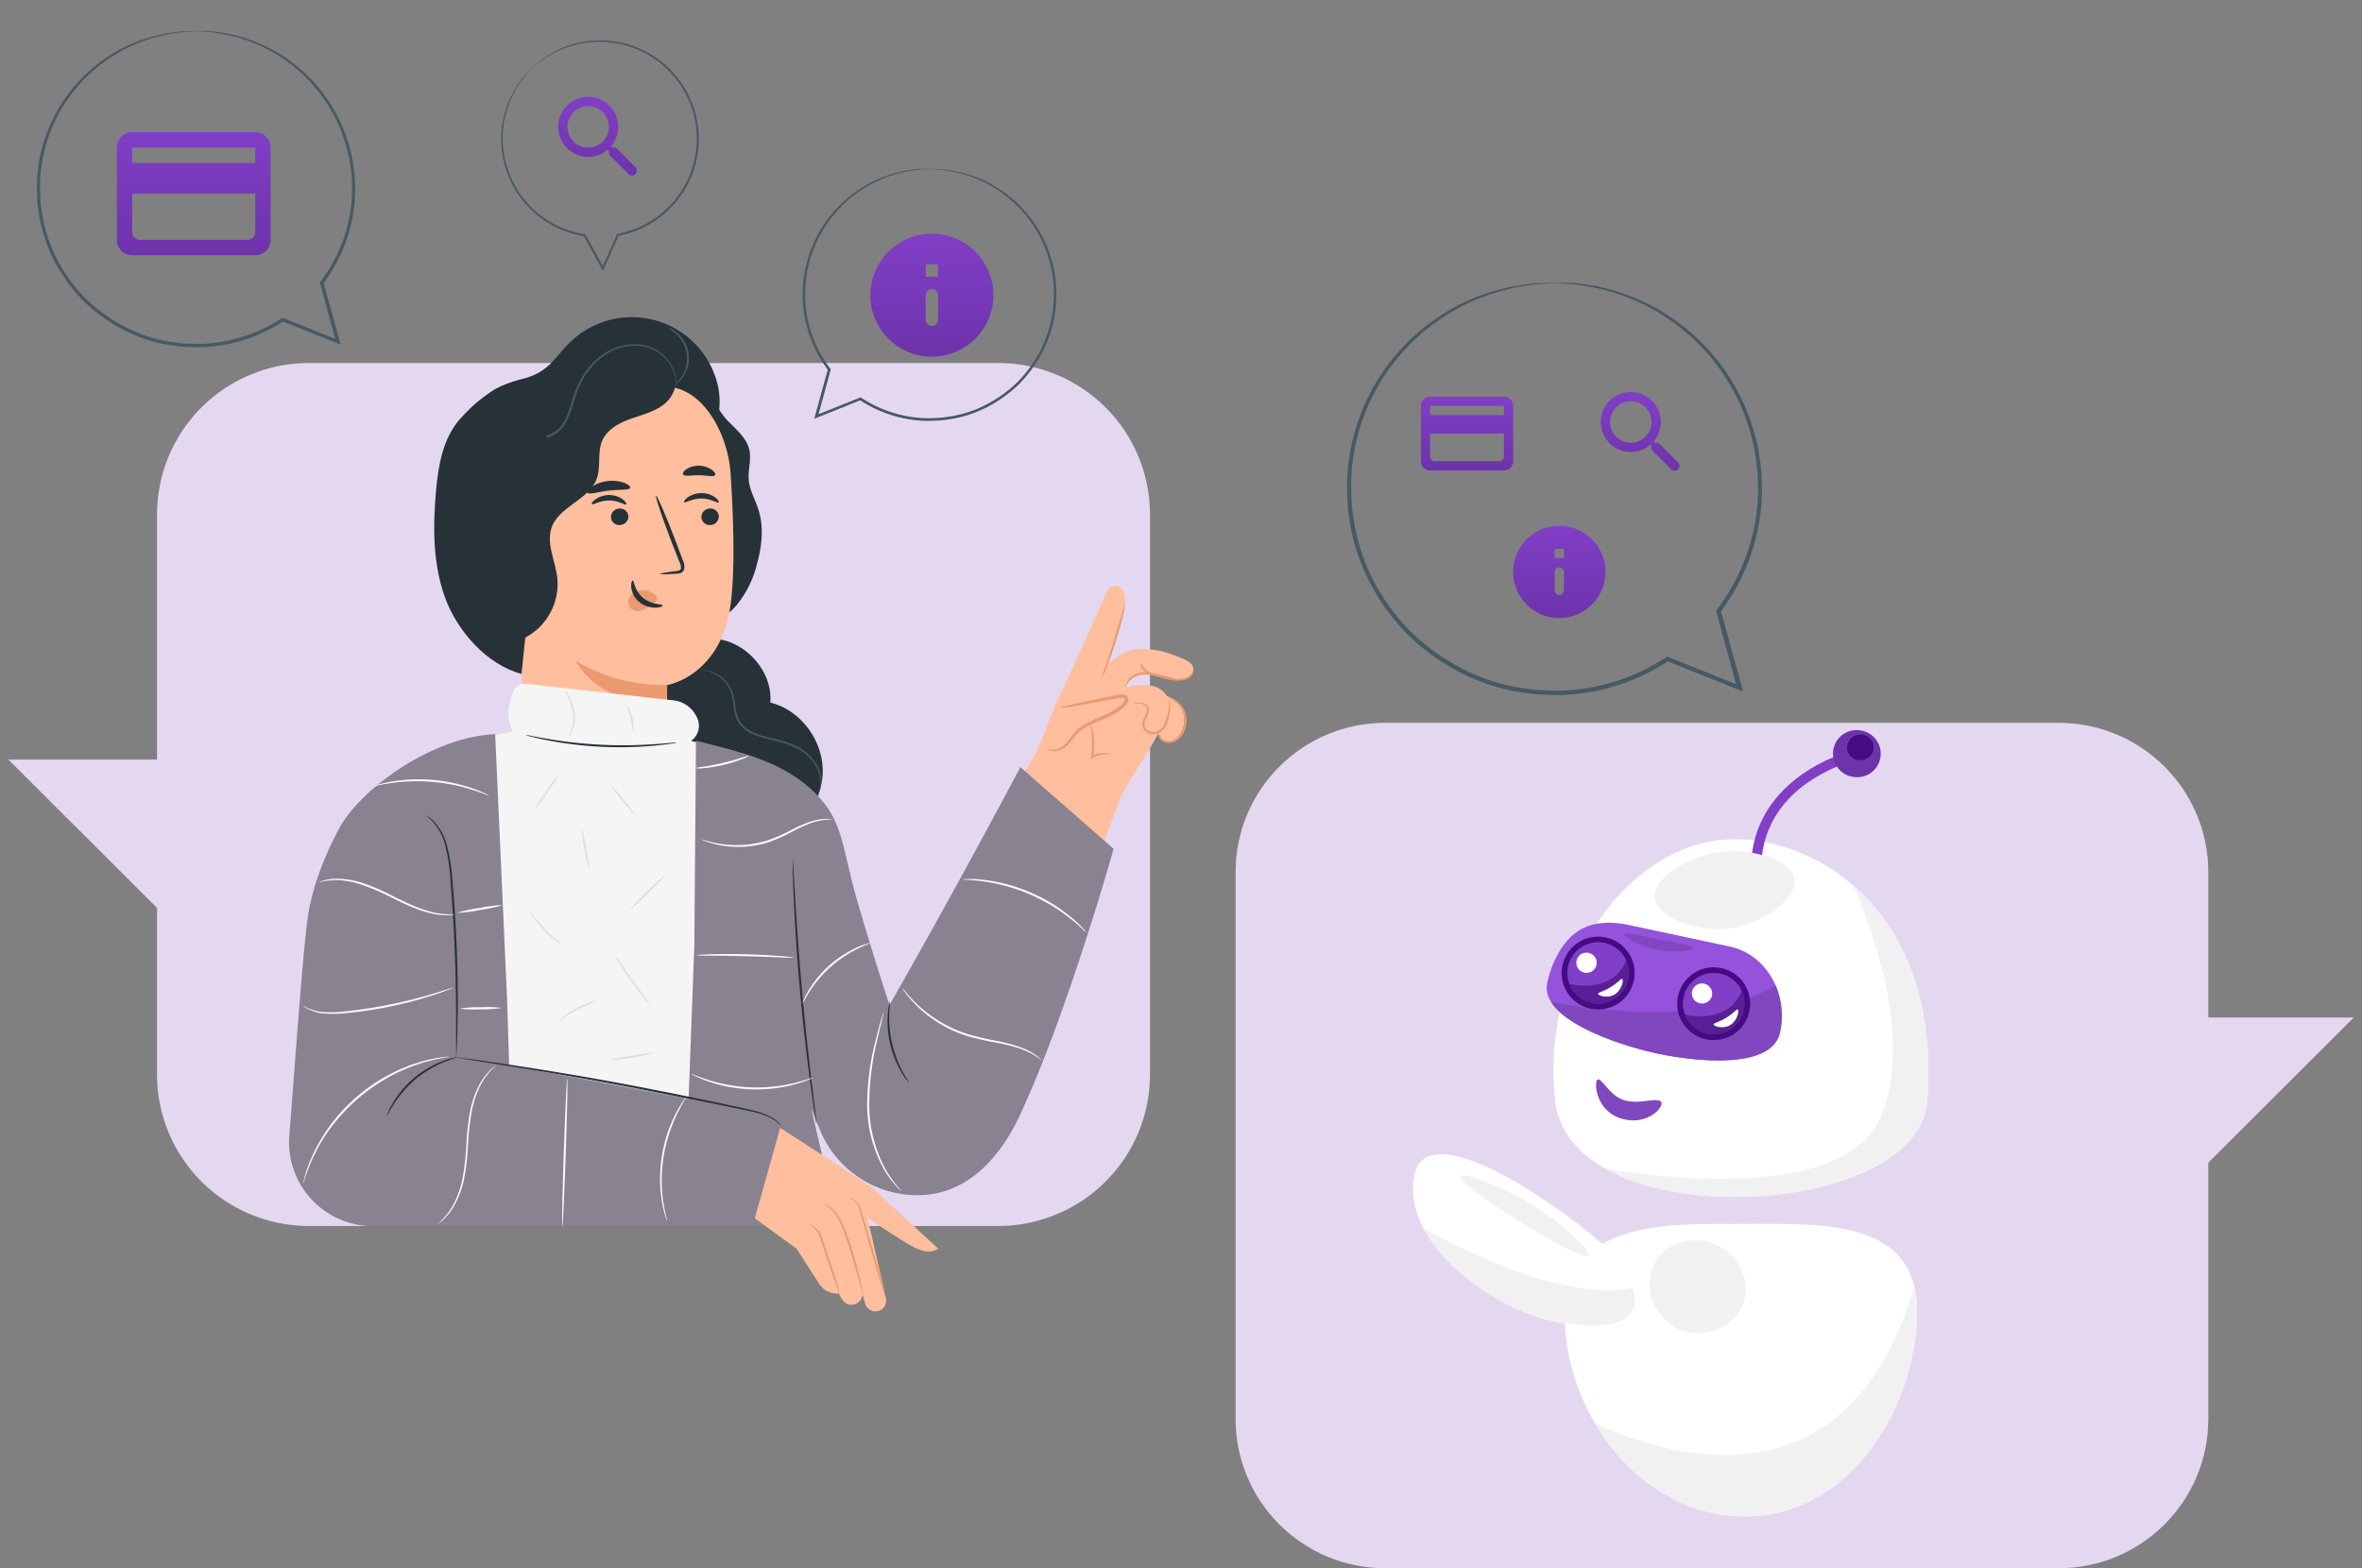 <svg width="256" height="170" fill="none" xmlns="http://www.w3.org/2000/svg"><rect width="100%" height="100%" fill="#808080" stroke="none"/><path d="M108.178 39.355H33.482a16.48 16.48 0 0 0-11.64 4.81 16.408 16.408 0 0 0-4.822 11.616v26.562H.906l16.114 16.08v18.057a16.41 16.41 0 0 0 4.822 11.615 16.482 16.482 0 0 0 11.64 4.811h74.696c4.365 0 8.553-1.731 11.64-4.811a16.41 16.41 0 0 0 4.821-11.615v-60.7c0-4.356-1.734-8.534-4.821-11.614a16.48 16.48 0 0 0-11.64-4.811z" fill="#E4D8F1"/><path d="M77.662 42.161c-.473 1.223.338 2.553 1.254 3.496.915.943 2.01 1.835 2.299 3.112.238 1.072-.159 2.185-.063 3.278s.703 2.123 1.045 3.191c.623 1.936.372 4.05-.184 6.007a11.034 11.034 0 0 1-2.24 4.425 5.911 5.911 0 0 1-4.381 2.086 1.732 1.732 0 0 1-1.296-.467 2.082 2.082 0 0 1-.372-1.147 111.6 111.6 0 0 1 0-25.278M76.78 69.228c3.637-.158 6.998 3.317 6.71 6.937 3.682.897 6.27 4.939 5.563 8.651-.238 1.227-.785 2.394-.86 3.637-.084 1.36.417 2.682.664 4.017.473 2.433.22 4.95-.727 7.241-.573 1.381-1.643 2.808-3.14 2.849a3.091 3.091 0 0 1-2.508-1.472 7.749 7.749 0 0 1-1.011-2.849c-.648-3.262-.837-6.611-1.74-9.81-.902-3.2-2.658-6.353-5.555-7.976-1.6-.9-3.524-1.326-4.799-2.649a5.197 5.197 0 0 1-.94-5.38 6.857 6.857 0 0 1 4.096-3.817" fill="#263238"/><path d="M51.607 45.152c-.042-1.551 1.392-2.748 2.838-3.337 1.447-.588 3.056-.784 4.344-1.668 1.145-.767 1.91-1.965 2.876-2.92a9.589 9.589 0 0 1 13.648.022 9.542 9.542 0 0 1 2.445 4.358c.556 2.206.176 4.818-1.567 6.286-2.023 1.702-5.017 1.322-7.62.792-2.605-.53-5.531-1.05-7.697.472-1.304.913-2.056 2.407-2.855 3.787-.798 1.38-1.797 2.786-3.306 3.308-1.51.521-3.562-.38-3.62-1.969" fill="#263238"/><path d="M57.735 45.47a2.591 2.591 0 0 0-2.32 2.636l1.55 35.038c.068 4.137 6.129 6.46 10.568 6.356 4.486-.104 4.628-2.298 4.686-6.236.092-6.573.084-9.043.088-9.005.004.037 5.664-.951 6.822-8.343.573-3.666.376-9.68.054-14.599-.288-4.425-3.24-9.848-7.658-9.372l-13.79 3.524z" fill="#FFBE9D"/><path d="M77.908 55.964a.946.946 0 0 1-.91.955.904.904 0 0 1-.98-.834.942.942 0 0 1 .912-.955.905.905 0 0 1 .978.834zM77.884 54.462c-.117.125-.836-.417-1.856-.417s-1.769.517-1.881.392c-.055-.054.066-.28.393-.517.44-.306.964-.467 1.5-.463a2.512 2.512 0 0 1 1.48.471c.314.247.422.48.364.534zM68.107 55.964a.946.946 0 0 1-.912.955.904.904 0 0 1-.978-.834.942.942 0 0 1 .911-.955.904.904 0 0 1 .979.834zM67.877 54.675c-.117.126-.836-.417-1.856-.417s-1.768.518-1.877.392c-.055-.054.063-.279.389-.517.44-.306.964-.47 1.5-.467a2.512 2.512 0 0 1 1.48.476c.293.254.401.48.364.533zM71.576 62.217c0-.059.627-.167 1.672-.3.259-.03.506-.084.552-.259a1.363 1.363 0 0 0-.176-.772l-.777-1.977c-1.075-2.815-1.856-5.13-1.74-5.172.118-.042 1.08 2.206 2.153 5.005l.744 1.99c.163.313.211.673.138 1.018a.658.658 0 0 1-.418.383 1.635 1.635 0 0 1-.418.059c-1.087.075-1.726.083-1.73.025z" fill="#263238"/><path d="M72.308 74.263c-3.482.06-6.911-.846-9.907-2.616 0 0 2.412 5.064 9.81 4.355l.097-1.74zM71.15 64.67a1.835 1.835 0 0 0-1.673-.676 1.675 1.675 0 0 0-1.157.621 1.058 1.058 0 0 0-.076 1.214 1.225 1.225 0 0 0 1.338.334c.481-.17.923-.436 1.3-.78.116-.08.215-.183.292-.3a.337.337 0 0 0 0-.38" fill="#EB996E"/><path d="M68.574 62.934c.167 0 .171 1.097 1.12 1.877.95.78 2.128.66 2.136.834 0 .071-.263.217-.76.23a2.759 2.759 0 0 1-1.785-.613 2.397 2.397 0 0 1-.866-1.577c-.046-.488.08-.75.155-.75zM68.294 52.89c-.1.28-1.12.15-2.316.296-1.195.146-2.165.476-2.324.225-.071-.116.096-.38.485-.646a4.069 4.069 0 0 1 3.536-.417c.456.196.677.413.619.542zM77.491 51.518c-.18.229-.882 0-1.73 0-.849 0-1.56.158-1.723-.084-.075-.117.038-.346.352-.567a2.512 2.512 0 0 1 2.78.08c.321.22.409.458.321.57z" fill="#263238"/><path d="M52.573 69.737a6.573 6.573 0 0 0 5.757-1.614 6.544 6.544 0 0 0 2.051-5.606c-.23-1.814-1.208-3.654-.577-5.372.837-2.265 4.018-2.962 4.862-5.227.49-1.314.05-2.853.606-4.142.523-1.21 1.802-1.906 3.047-2.357 1.246-.45 2.575-.759 3.62-1.568 1.046-.81 1.694-2.336 1.02-3.474a70.14 70.14 0 0 0-16.152 3.916c-1.208.45-2.474.993-3.19 2.06-.752 1.135-.714 2.595-.651 3.955.309 6.624-.703 12.826-.393 19.45" fill="#263238"/><path d="M50.813 67.66a.418.418 0 0 1-.122-.037 1.532 1.532 0 0 1-.338-.167 2.45 2.45 0 0 1-.92-1.085 3.63 3.63 0 0 1-.242-2.24 7.124 7.124 0 0 1 1.341-2.682c.648-.9 1.472-1.814 2.032-2.978a4.58 4.58 0 0 0 .49-1.902 6.317 6.317 0 0 0-.419-2.052 6.221 6.221 0 0 1-.439-2.228A4.998 4.998 0 0 1 54.6 48.26a5.76 5.76 0 0 1 2.437-.692c.826-.04 1.644-.18 2.437-.417a3.179 3.179 0 0 0 1.714-1.54c.341-.697.613-1.426.81-2.177.212-.72.492-1.418.837-2.086a7.894 7.894 0 0 1 2.771-3.107 6.004 6.004 0 0 1 3.507-.91 4.515 4.515 0 0 1 2.763 1.131c.571.512.997 1.165 1.234 1.894a3.5 3.5 0 0 1 .171 1.418 2.135 2.135 0 0 1-.084.492s.03-.17.042-.496c.02-.472-.05-.944-.209-1.39a4.345 4.345 0 0 0-3.925-2.895 5.862 5.862 0 0 0-3.403.91 7.714 7.714 0 0 0-2.692 3.045c-.337.667-.609 1.366-.81 2.086a11.87 11.87 0 0 1-.837 2.215c-.194.366-.446.699-.748.984-.312.288-.679.511-1.078.655a10.31 10.31 0 0 1-2.509.442 5.528 5.528 0 0 0-2.349.663 4.793 4.793 0 0 0-2.303 3.846c.007.74.149 1.472.418 2.16.266.677.414 1.394.439 2.12a4.78 4.78 0 0 1-.518 1.977c-.586 1.193-1.418 2.085-2.07 2.99a6.985 6.985 0 0 0-1.346 2.616 3.53 3.53 0 0 0 .197 2.177c.18.438.482.816.87 1.089.28.142.45.184.447.2z" fill="#455A64"/><path d="M72.295 35.496c.102.008.2.037.289.088.25.106.485.246.698.417a3.574 3.574 0 0 1 .731 4.884 3.172 3.172 0 0 1-.543.605c-.15.125-.243.18-.251.167.236-.267.458-.545.665-.834a3.593 3.593 0 0 0-.698-4.684 9.5 9.5 0 0 0-.89-.643zM88.672 86.122c.089-.257.16-.519.214-.784a3.606 3.606 0 0 0-.364-2.123 4.933 4.933 0 0 0-2.333-2.17 9.718 9.718 0 0 0-1.818-.646c-.652-.167-1.342-.305-2.031-.53a4.601 4.601 0 0 1-1.869-1.017 3.11 3.11 0 0 1-.882-1.77c-.113-.62-.15-1.209-.288-1.734a3.403 3.403 0 0 0-.673-1.327 3.842 3.842 0 0 0-1.79-1.214c-.497-.15-.794-.15-.794-.175.071-.007.142-.007.213 0 .205.014.408.046.606.096a3.792 3.792 0 0 1 1.882 1.197c.344.4.594.872.731 1.38.15.547.197 1.144.314 1.744.086.634.38 1.22.836 1.669a4.45 4.45 0 0 0 1.785.963c.673.217 1.362.36 2.019.53.634.155 1.25.376 1.839.66a5.011 5.011 0 0 1 2.383 2.28 3.59 3.59 0 0 1 .309 2.208c-.04.2-.103.394-.188.58-.027.064-.06.125-.1.183z" fill="#455A64"/><path d="M56.519 73.057c-3.762-1-6.981-4.659-8.294-8.3-1.312-3.642-1.312-7.617-.974-11.471.243-2.79.736-5.744 2.592-7.846 2.8-3.17 5.852-4.788 10.066-4.655" fill="#263238"/><path d="m78.382 81.192-3.49-.876a1.982 1.982 0 0 0 .693-2.428 3.192 3.192 0 0 0-2.667-1.973l-15.91-1.794a1.257 1.257 0 0 0-1.333.785c-.705 1.79-.729 3.264-.071 4.421h-.076l-3.068.609-5.2 45.774 34.06-1.589-2.938-42.93z" fill="#F5F5F5"/><path d="M73.373 80.49a3.605 3.605 0 0 1-.64.126c-.417.067-1.015.137-1.76.213-3.893.36-7.819.165-11.658-.58a28.904 28.904 0 0 1-1.73-.388 3.404 3.404 0 0 1-.623-.184c.216.016.43.051.64.104.418.08 1.007.192 1.743.317 3.834.659 7.735.852 11.616.576.744-.05 1.346-.104 1.764-.146.215-.03.432-.042.648-.037z" fill="#263238"/><path d="M57.978 87.765c.335-.694.734-1.356 1.191-1.977.4-.66.86-1.281 1.375-1.856a12.331 12.331 0 0 1-1.195 1.977c-.397.66-.856 1.282-1.371 1.856zM68.955 88.541a23.912 23.912 0 0 1-2.855-3.545c.557.52 1.063 1.09 1.513 1.706.506.568.955 1.184 1.342 1.84zM63.855 94.36a12.81 12.81 0 0 1-.514-2.277 11.989 11.989 0 0 1-.297-2.315c.24.741.413 1.504.514 2.277.17.761.269 1.536.297 2.315zM72.236 94.718a18.368 18.368 0 0 1-1.93 2.052 18.02 18.02 0 0 1-2.091 1.898 18.342 18.342 0 0 1 1.931-2.052 19.01 19.01 0 0 1 2.09-1.898zM60.996 102.518a9.677 9.677 0 0 1-3.624-3.833c.058-.037.698.964 1.705 2.019 1.008 1.055 1.96 1.76 1.919 1.814zM64.607 108.542c0 .063-.953.367-2.056.955-1.104.588-1.91 1.206-1.952 1.151a6.084 6.084 0 0 1 1.852-1.347 5.965 5.965 0 0 1 2.156-.759zM70.48 108.93a4.127 4.127 0 0 1-.664-.713 32.158 32.158 0 0 1-1.434-1.861 31.486 31.486 0 0 1-1.3-1.96 4.171 4.171 0 0 1-.46-.859c.223.238.42.498.59.775l1.35 1.919 1.375 1.894c.21.248.392.518.544.805zM71.07 114.068c-.812.285-1.653.48-2.508.584-.845.176-1.707.262-2.57.255.834-.21 1.682-.366 2.537-.467.839-.174 1.688-.298 2.541-.372zM61.56 79.844c-.03 0 .171-.25.343-.692a3.67 3.67 0 0 0 .183-1.81 7.368 7.368 0 0 0-.539-1.782 3.365 3.365 0 0 1-.284-.734c.175.2.316.427.418.672.304.565.512 1.177.614 1.81a3.385 3.385 0 0 1-.255 1.906c-.093.254-.26.473-.48.63zM67.922 76.415a3.796 3.796 0 0 1 .673 2.87c-.062 0-.07-.663-.259-1.451-.188-.789-.46-1.385-.414-1.419z" fill="#E0E0E0"/><path d="m96.619 109.03 15.843-27.768 1.91-4.817s4.941-10.595 5.284-11.68c.397-1.251 1.095-1.351 1.547-1.176.702.28.928 1.322.618 2.403-.108.37-2.027 6.194-2.027 6.194a13.94 13.94 0 0 1 1.639-1.214c1.216-.834 3.444-.792 5.509-.058 2.065.734 2.575 1.122 2.328 1.93a1.07 1.07 0 0 1-.664.656 2.095 2.095 0 0 1-1.526.033c-3.319-1.126-4.791.367-4.791.367l-.246.63s2.508-.797 3.912.33c.21.165.386.369.519.6a2.75 2.75 0 0 1 1.829 2.017 2.745 2.745 0 0 1-.813 2.596 1.145 1.145 0 0 1-1.254.318 1.4 1.4 0 0 1-.473-.547 2.4 2.4 0 0 0-.23-.313l-.944 1.669s-2.329 3.629-3.165 5.326l-10.91 29.003a7.697 7.697 0 0 1-4.082 4.321 7.723 7.723 0 0 1-5.951.121 7.678 7.678 0 0 1-4.839-7.828 7.664 7.664 0 0 1 .977-3.113z" fill="#FFBE9D"/><path d="M113.553 81.167c.56.367 1.333.116 1.835-.317.502-.434.836-1.03 1.321-1.502 1.409-1.406 3.762-1.54 5.112-3.012.189-.204.356-.517.193-.742-.163-.225-.464-.184-.715-.134l-6.484 1.281" fill="#FFBE9D"/><path d="M114.816 76.741c.219-.099.449-.169.686-.209a39.465 39.465 0 0 1 1.902-.417l2.826-.596.836-.171c.322-.118.677-.106.99.033a.562.562 0 0 1 .209.588c-.043.177-.129.34-.25.476a4.276 4.276 0 0 1-.732.642c-1.079.747-2.262 1.051-3.206 1.548a4.771 4.771 0 0 0-1.229.834c-.335.321-.598.688-.874 1.001a2.322 2.322 0 0 1-1.718.964c-.497 0-.702-.246-.685-.25.217.074.447.11.677.104a2.265 2.265 0 0 0 1.521-.989c.268-.365.554-.715.857-1.051a5.056 5.056 0 0 1 1.292-.926c.974-.526 2.153-.834 3.148-1.543.239-.17.461-.365.66-.58.184-.205.247-.45.117-.522-.129-.07-.418-.037-.706.021l-.836.155-2.843.521c-.811.142-1.467.25-1.923.317a2.31 2.31 0 0 1-.719.05zM121.955 74.538c.166-.387.421-.73.744-1 .362-.271.802-.418 1.254-.418a5.406 5.406 0 0 1 1.672.276 8.51 8.51 0 0 0 1.698.383c.484.056.975-.019 1.421-.217a1.083 1.083 0 0 0 .606-.759.667.667 0 0 0 0-.354c-.025 0-.025.125-.088.333a1.015 1.015 0 0 1-.585.626c-.426.158-.883.21-1.334.15a9.233 9.233 0 0 1-1.647-.417 5.349 5.349 0 0 0-1.73-.267 2.208 2.208 0 0 0-1.35.5 1.91 1.91 0 0 0-.565.79c-.104.245-.113.37-.096.374zM121.935 65.575c-.164.373-.296.76-.393 1.155-.247.801-.54 1.752-.866 2.803-.326 1.051-.648 1.994-.907 2.79a6.692 6.692 0 0 0-.347 1.169c.208-.352.379-.724.51-1.11.276-.7.627-1.668.978-2.774.352-1.105.623-2.085.799-2.832.117-.391.193-.794.226-1.201zM122.85 76.282c.128.018.257.018.385 0a1.136 1.136 0 0 1 .911.242.613.613 0 0 1 .146.584 3.097 3.097 0 0 1-.297.734c-.167.29-.222.631-.154.96a1.173 1.173 0 0 0 .744.746 1.321 1.321 0 0 0 1.041-.104c.292-.15.533-.384.689-.672.227-.475.382-.981.46-1.502.061-.349.061-.706 0-1.055a.685.685 0 0 0-.146-.359c-.021 0 .033.134.054.372.018.34-.011.681-.088 1.013a5.815 5.815 0 0 1-.484 1.423 1.312 1.312 0 0 1-1.455.654.925.925 0 0 1-.594-.583 1.153 1.153 0 0 1 .13-.797c.13-.253.228-.52.292-.797a.783.783 0 0 0-.229-.738 1.2 1.2 0 0 0-1.045-.217 1.152 1.152 0 0 0-.36.096z" fill="#EB996E"/><path d="M125.584 79.202s-.08.109-.071.342a1.058 1.058 0 0 0 .484.813 1.42 1.42 0 0 0 1.409 0 2.3 2.3 0 0 0 1.062-1.351 2.773 2.773 0 0 0 0-1.719 2.648 2.648 0 0 0-1.58-1.651.769.769 0 0 0-.339-.075c.373.18.719.41 1.029.684a2.603 2.603 0 0 1 .66 2.686 2.15 2.15 0 0 1-.94 1.23 1.26 1.26 0 0 1-1.209.034 1.012 1.012 0 0 1-.484-.68c-.042-.184 0-.313-.021-.313zM120.308 81.821a.999.999 0 0 0-.56-.17 2.305 2.305 0 0 0-1.455.346l.18.12a6.52 6.52 0 0 0 .117-.834c.146-1.61-.368-2.853-.418-2.82.161.924.221 1.863.18 2.8-.02.267-.055.533-.105.796l-.05.271.23-.154a2.421 2.421 0 0 1 1.317-.392c.347.008.556.066.564.037zM123.607 71.927c-.067 0 .025.5.468.884s.94.417.94.346c0-.07-.397-.191-.777-.53-.38-.337-.564-.725-.631-.7z" fill="#EB996E"/><path d="m74.147 132.071 16.574.163-2.78-12 .932 2.265a11.397 11.397 0 0 0 4.204 5.139 11.434 11.434 0 0 0 6.36 1.931c5.242 0 8.866-3.892 11.081-8.63 5.184-11.079 10.179-28.92 10.179-28.92l-10.103-8.859c-7.316 13.807-14.188 25.795-14.188 25.795s-1.986-6.019-3.52-11.392c-1.534-5.372-1.521-8.192-3.875-10.87-3.624-4.121-8.778-5.143-13.577-6.378l-.18 22.291-1.107 29.465z" fill="#E4D8F1"/><path d="m55.18 115.491 30.182 5.839 1.467 11.571H40.554a9.122 9.122 0 0 1-6.767-2.88 9.073 9.073 0 0 1-2.43-6.93c.666-8.434 1.389-18.821 1.94-23.213.418-3.424 1.798-6.966 3.416-10.01 2.336-4.389 10.124-10.012 16.95-10.303l1.292 28.685" fill="#E4D8F1"/><g opacity=".4" fill="#000"><path d="m74.146 132.071 16.574.163-2.78-12 .933 2.265a11.397 11.397 0 0 0 4.203 5.139 11.435 11.435 0 0 0 6.36 1.931c5.242 0 8.866-3.892 11.082-8.63 5.183-11.079 10.178-28.92 10.178-28.92l-10.103-8.859a994.84 994.84 0 0 1-14.188 25.795s-1.985-6.019-3.52-11.392c-1.534-5.372-1.521-8.192-3.875-10.87-3.624-4.121-8.778-5.143-13.577-6.378l-.18 22.291-1.107 29.465z"/><path d="m55.18 115.491 27.222 4.981a2.847 2.847 0 0 1 2.27 2.206l2.157 10.249H40.554a9.14 9.14 0 0 1-6.767-2.881 9.082 9.082 0 0 1-2.43-6.93c.666-8.434 1.389-18.82 1.94-23.213.418-3.424 1.798-6.965 3.416-10.01 2.336-4.388 10.124-10.011 16.95-10.303l1.292 28.685"/></g><path d="M49.433 114.632a1.171 1.171 0 0 1 0-.275v-3.709c0-2.448-.046-5.839-.234-9.564a183.366 183.366 0 0 0-.347-5.256 21.516 21.516 0 0 0-.606-4.238 6.063 6.063 0 0 0-1.33-2.502 9.473 9.473 0 0 0-.777-.71c.32.164.609.38.857.639a5.878 5.878 0 0 1 1.417 2.532c.365 1.4.584 2.834.652 4.28a145.663 145.663 0 0 1 .535 14.853 139.82 139.82 0 0 1-.088 2.92l-.046.788a1.043 1.043 0 0 1-.033.242zM84.777 122.165a4.573 4.573 0 0 0-1.099-.888 6.916 6.916 0 0 0-1.543-.614c-.622-.179-1.354-.317-2.16-.479-3.228-.659-7.68-1.573-12.612-2.503a452.45 452.45 0 0 0-12.67-2.186l-3.85-.613-1.046-.175a2.255 2.255 0 0 1-.363-.075c.123 0 .246.012.368.033l1.053.134c.911.121 2.232.304 3.858.546 3.257.484 7.75 1.201 12.687 2.123 4.937.922 9.389 1.856 12.604 2.549.806.175 1.538.325 2.165.517a6.67 6.67 0 0 1 1.55.659 3.357 3.357 0 0 1 1.012.88c.03.05.05.092.046.092z" fill="#263238"/><path d="M49.525 114.632c0 .037-.556.167-1.417.517-.502.207-.991.447-1.463.718-.57.339-1.114.721-1.626 1.142-.498.431-.962.9-1.388 1.402-.35.414-.671.852-.961 1.31-.493.788-.72 1.322-.757 1.305.026-.134.07-.265.13-.388.142-.342.307-.675.493-.997.28-.476.593-.93.94-1.359a10.752 10.752 0 0 1 3.094-2.591c.48-.27.982-.5 1.5-.688.35-.13.707-.234 1.07-.313a1.39 1.39 0 0 1 .385-.058zM88.497 121.84a1.804 1.804 0 0 1-.063-.288c-.033-.209-.079-.484-.133-.834-.117-.722-.272-1.765-.448-3.058a234.872 234.872 0 0 1-1.136-10.123c-.36-3.963-.573-7.558-.69-10.165a144.612 144.612 0 0 1-.109-3.087v-.834a1.565 1.565 0 0 1 0-.292c.023.095.034.193.033.292l.055.834c.046.75.104 1.798.18 3.078.154 2.603.397 6.194.752 10.153.355 3.958.76 7.537 1.074 10.123.155 1.277.285 2.315.376 3.066.038.346.072.622.097.834.017.1.02.2.012.301zM98.505 117.355s-.096-.092-.243-.275a8.02 8.02 0 0 1-.556-.834 10.974 10.974 0 0 1-1.484-6.324c.022-.332.066-.662.134-.988.015-.122.046-.241.092-.355.038 0-.042.517-.07 1.352a12.413 12.413 0 0 0 1.462 6.256c.393.722.698 1.143.665 1.168z" fill="#263238"/><path d="M49.313 99.132s-.055.02-.155.033c-.15.024-.303.04-.456.046a6.915 6.915 0 0 1-1.672-.134 11.927 11.927 0 0 1-2.378-.742c-.866-.359-1.785-.834-2.747-1.297-.9-.451-1.832-.836-2.788-1.152a9.477 9.477 0 0 0-2.4-.471 7.799 7.799 0 0 0-2.244.254.509.509 0 0 1 .146-.066c.136-.06.275-.108.418-.146a5.747 5.747 0 0 1 1.672-.192 9.136 9.136 0 0 1 2.458.417c.969.31 1.911.699 2.818 1.16.965.475 1.877.942 2.73 1.305.75.333 1.531.593 2.332.776a10.42 10.42 0 0 0 2.266.209zM54.5 98.118c-.803.244-1.626.42-2.458.526-.825.179-1.665.284-2.509.313.803-.244 1.626-.42 2.458-.526a14.03 14.03 0 0 1 2.508-.313zM49.124 107.069a3.123 3.123 0 0 1-.606.263c-.397.154-.978.363-1.701.597a43.94 43.94 0 0 1-9.026 1.872c-.89.115-1.788.139-2.683.071a4.6 4.6 0 0 1-1.74-.496 2.763 2.763 0 0 1-.417-.267.638.638 0 0 1-.13-.117s.2.13.581.309a4.815 4.815 0 0 0 1.718.417c.884.046 1.77.007 2.647-.117.998-.112 2.09-.263 3.23-.463a53.268 53.268 0 0 0 5.77-1.355c.727-.217 1.312-.418 1.717-.53.209-.077.423-.138.64-.184zM54.361 109.268a12.15 12.15 0 0 1-2.278.146c-.76.048-1.523.024-2.278-.071a12.321 12.321 0 0 1 2.278-.146 12.13 12.13 0 0 1 2.278.071zM32.85 128.271a.834.834 0 0 1 .047-.225c.042-.167.1-.371.167-.626l.125-.45c.055-.163.126-.334.193-.522.15-.426.323-.843.518-1.251l.339-.713c.12-.25.276-.492.418-.751.315-.547.658-1.077 1.028-1.589a19.03 19.03 0 0 1 6.509-5.652c.56-.295 1.134-.561 1.722-.797.28-.104.539-.225.802-.309l.757-.237a11.79 11.79 0 0 1 1.32-.338c.197-.042.377-.088.544-.117l.469-.062.643-.08a.776.776 0 0 1 .226 0 .891.891 0 0 1-.221.054l-.636.121-.46.08-.539.133c-.384.104-.836.192-1.3.367l-.744.251c-.26.087-.518.208-.79.317-.58.239-1.145.508-1.697.805a21.222 21.222 0 0 0-3.533 2.444 21.447 21.447 0 0 0-2.926 3.149c-.376.542-.748 1.051-1.032 1.564-.146.255-.301.492-.418.739l-.351.7c-.239.442-.385.868-.544 1.252-.07.183-.146.354-.205.513l-.146.442-.205.613a.873.873 0 0 1-.08.175zM53.815 115.458a7.503 7.503 0 0 0-1.714 2.152 10.36 10.36 0 0 0-.962 2.832 29.314 29.314 0 0 0-.418 3.667 26.266 26.266 0 0 1-.418 3.691 10.189 10.189 0 0 1-1.049 2.857A6.288 6.288 0 0 1 48 132.263a3.456 3.456 0 0 1-.439.346c-.105.071-.163.109-.167.101a7.334 7.334 0 0 0 1.747-2.128c.463-.887.796-1.837.987-2.82a27.08 27.08 0 0 0 .418-3.666c.054-1.24.194-2.475.418-3.696a10.16 10.16 0 0 1 1.02-2.861 6.473 6.473 0 0 1 1.254-1.627c.131-.126.27-.243.418-.35a.693.693 0 0 1 .159-.104zM60.95 132.972c-.06 0 0-3.595.154-8.025.155-4.43.313-8.021.372-8.021s0 3.595-.155 8.029c-.154 4.434-.313 8.021-.372 8.017zM72.295 132.355a2.742 2.742 0 0 1-.184-.522 6.303 6.303 0 0 1-.172-.625c-.054-.246-.129-.526-.175-.834a14.804 14.804 0 0 1-.222-2.228 15.61 15.61 0 0 1 .837-5.401 14.99 14.99 0 0 1 .881-2.061c.138-.288.293-.53.418-.747.107-.189.224-.371.352-.546a2.46 2.46 0 0 1 .33-.442c.037.021-.418.667-.966 1.806-.325.664-.604 1.35-.836 2.052a16.345 16.345 0 0 0-.664 7.542c.209 1.243.443 1.993.4 2.006zM53.028 86.255c0 .033-.66-.254-1.747-.605a19.884 19.884 0 0 0-8.779-.776c-1.128.155-1.818.33-1.826.292.15-.072.308-.124.472-.154.438-.12.881-.217 1.33-.288a17.812 17.812 0 0 1 8.853.78c.426.15.845.322 1.254.513.157.061.306.14.443.238zM86.052 103.813c-.517.027-1.035.018-1.551-.025a226.5 226.5 0 0 0-7.474-.184 11.64 11.64 0 0 1-1.551-.055c.137-.032.277-.049.418-.05.267 0 .656-.037 1.137-.05a68.935 68.935 0 0 1 3.741 0 71.39 71.39 0 0 1 3.762.192c.477.038.861.071 1.129.105.132.008.262.031.389.067zM94.303 102.231c0 .037-.522.217-1.337.617a13.075 13.075 0 0 0-5.225 4.647c-.494.763-.732 1.272-.765 1.251a1.2 1.2 0 0 1 .133-.375c.147-.332.314-.653.502-.964a11.817 11.817 0 0 1 5.288-4.705c.33-.148.67-.276 1.016-.383.125-.046.256-.076.388-.088zM90.232 88.862a6.238 6.238 0 0 0-2.123.296c-.74.258-1.457.576-2.145.951-.849.47-1.735.867-2.65 1.189a10.82 10.82 0 0 1-5.238.338 9.415 9.415 0 0 1-1.542-.417 2.777 2.777 0 0 1-.54-.234c0-.042.786.288 2.09.5a11.25 11.25 0 0 0 5.146-.396 18.94 18.94 0 0 0 2.63-1.16c.7-.37 1.43-.677 2.186-.917a4.935 4.935 0 0 1 1.588-.23c.14.005.28.019.418.042.13.017.184.03.18.038zM88.146 116.818a2.173 2.173 0 0 1-.485.229 6.922 6.922 0 0 1-.59.221c-.233.075-.497.175-.793.25-.7.195-1.413.343-2.132.443a17.5 17.5 0 0 1-2.659.137 17.952 17.952 0 0 1-2.646-.296 16.063 16.063 0 0 1-2.09-.571c-.297-.092-.552-.205-.778-.297a10.681 10.681 0 0 1-.576-.254 2.504 2.504 0 0 1-.473-.259c0-.037.707.297 1.877.664a17.65 17.65 0 0 0 2.09.517 17.26 17.26 0 0 0 5.242.158 17.45 17.45 0 0 0 2.115-.392c1.18-.3 1.886-.588 1.898-.55zM97.752 129.164a.87.87 0 0 1-.163-.133c-.096-.096-.255-.226-.418-.418a9.885 9.885 0 0 1-1.32-1.768 14.388 14.388 0 0 1-1.865-6.987c.002-2.432.322-4.853.949-7.203.225-.901.418-1.627.572-2.124.071-.229.13-.417.176-.571.046-.154.067-.2.075-.196a.695.695 0 0 1-.033.204c-.034.159-.08.351-.134.584-.125.538-.297 1.252-.506 2.14a30.106 30.106 0 0 0-.873 7.158c.013 2.41.617 4.78 1.76 6.903a11.12 11.12 0 0 0 1.253 1.79c.33.4.54.604.527.621zM112.964 114.999a8.264 8.264 0 0 0-2.211-1.252 17.763 17.763 0 0 0-2.675-.696 29.655 29.655 0 0 1-3.345-.764 13.743 13.743 0 0 1-5.296-3.178 12.64 12.64 0 0 1-1.254-1.406c-.138-.175-.23-.321-.297-.417-.067-.096-.096-.15-.087-.154.161.162.312.335.451.517.401.476.833.926 1.292 1.347a14.19 14.19 0 0 0 5.254 3.083c1.088.316 2.192.575 3.307.776.916.175 1.816.425 2.692.746a6.43 6.43 0 0 1 1.647.918c.136.103.265.215.384.338.105.092.147.138.138.142zM117.746 101.08a3.182 3.182 0 0 1-.448-.388c-.138-.129-.305-.288-.514-.463-.209-.175-.418-.384-.702-.584a19.149 19.149 0 0 0-1.94-1.372 19.487 19.487 0 0 0-7.67-2.733c-.335-.054-.64-.075-.907-.1a15.26 15.26 0 0 0-.69-.054c-.198 0-.395-.019-.59-.054.195-.03.393-.04.59-.03.232-.011.465-.011.698 0 .267 0 .581.021.92.067.795.087 1.584.227 2.361.418a20.3 20.3 0 0 1 2.793.934c.899.391 1.768.849 2.6 1.368.676.43 1.323.906 1.935 1.422.268.213.485.418.686.618.171.155.334.32.489.492.146.139.276.292.389.459zM81.17 81.934a3.12 3.12 0 0 1-.794.38c-.66.258-1.338.467-2.028.625-.688.162-1.386.273-2.09.334a2.93 2.93 0 0 1-.878 0c0-.067 1.325-.175 2.926-.555 1.601-.38 2.839-.847 2.864-.784z" fill="#FAFAFA"/><path d="M95.996 140.681a1.156 1.156 0 0 1-.708 1.41 1.166 1.166 0 0 1-1.172-.213 1.162 1.162 0 0 1-.352-.559l-.355-1.31h.054a1.212 1.212 0 0 1-1.358 1.431c-.548 0-1.02-.797-1.18-1.218a2.282 2.282 0 0 1-2.123-1.018l-2.453-3.821-4.544-3.316 2.75-9.798 9.778 6.315c.384.301.443.417 1.053.989l6.312 5.794c-.715.417-1.321.396-2.316 0-.994-.397-5.35-3.337-5.35-3.337l1.965 8.613" fill="#FFBE9D"/><path d="M87.632 132.622a2 2 0 0 0 .288.171l.326.225a1.807 1.807 0 0 1 .752.914c.076.221.155.446.239.684l.535 1.568c.372 1.118.698 2.128.924 2.866.142.391.25.795.322 1.205a7.132 7.132 0 0 1-.469-1.159c-.263-.726-.614-1.727-.986-2.841-.18-.555-.355-1.084-.518-1.572-.076-.242-.147-.472-.218-.689a1.765 1.765 0 0 0-.28-.529 2.16 2.16 0 0 0-.36-.351l-.3-.254c-.18-.142-.264-.225-.255-.238zM93.513 140.234a1.86 1.86 0 0 1-.138-.417l-.313-1.118c-.267-.942-.623-2.248-1.078-3.67-.456-1.423-.933-2.691-1.505-3.475a3.037 3.037 0 0 0-.799-.797c-.23-.141-.376-.183-.372-.208a.273.273 0 0 1 .113.021c.104.026.205.064.301.112.347.194.648.46.882.78.623.793 1.124 2.086 1.584 3.5.46 1.414.795 2.745 1.02 3.7.113.475.197.863.251 1.134.04.143.059.29.054.438zM96.038 140.827a1.867 1.867 0 0 1-.171-.438c-.105-.334-.234-.739-.389-1.218-.317-1.03-.74-2.457-1.195-4.034-.456-1.576-.836-2.961-1.15-4.046a1.947 1.947 0 0 0-.669-1.018 2.528 2.528 0 0 0-.418-.216.266.266 0 0 1 .126 0c.117.026.229.072.33.137.365.25.635.616.765 1.039.343 1.03.748 2.457 1.212 4.033.464 1.577.857 3.016 1.137 4.055.126.484.234.897.318 1.251.05.148.085.3.104.455z" fill="#EB996E"/><path d="M163 43h-8a.992.992 0 0 0-.995 1L154 50c0 .555.445 1 1 1h8c.555 0 1-.445 1-1v-6c0-.555-.445-1-1-1zm-.5 7h-7a.501.501 0 0 1-.5-.5V47h8v2.5c0 .275-.225.5-.5.5zm.5-5h-8v-1h8v1z" fill="url(#a)"/><path d="M168.475 30.66a2.564 2.564 0 0 0-.382 0l-1.133.032c-.251 0-.545 0-.84.038l-.997.142-1.167.169-1.308.32a21.095 21.095 0 0 0-6.317 2.72 22.318 22.318 0 0 0-7.065 7.18 22.27 22.27 0 0 0-3.182 9.55 23.539 23.539 0 0 0-.06 3.05c.038.512.027 1.04.104 1.556.076.517.158 1.044.234 1.572a22.34 22.34 0 0 0 2.126 6.206 23.853 23.853 0 0 0 4.06 5.58 23.442 23.442 0 0 0 5.854 4.193 21.292 21.292 0 0 0 7.135 2.176c.63.093 1.265.146 1.902.157.64.049 1.283.061 1.924.038a23.113 23.113 0 0 0 3.848-.484 22.575 22.575 0 0 0 7.669-3.225l-.229.027 7.811 3.128.463.185-.13-.479-2.301-8.332-.038.201a22.315 22.315 0 0 0 4.17-9.518c.299-1.613.401-3.257.305-4.895a16.45 16.45 0 0 0-.223-2.344 87.851 87.851 0 0 0-.18-1.142c-.066-.375-.18-.74-.273-1.088a22.293 22.293 0 0 0-8.721-12.678 21.41 21.41 0 0 0-5.183-2.719l-1.172-.419-1.09-.283-1.014-.25c-.327-.06-.643-.092-.937-.141-.589-.07-1.09-.174-1.565-.196l-1.144-.038h-.703a1.657 1.657 0 0 0-.24 0 .7.7 0 0 0 .24.033l.697.06 1.139.075c.453.033.965.147 1.554.234a22.245 22.245 0 0 1 11.327 5.606 22.175 22.175 0 0 1 6.431 10.863c.082.359.196.718.261 1.088.066.37.109.74.169 1.12.125.761.194 1.53.207 2.3.086 1.601-.02 3.206-.316 4.782a22.003 22.003 0 0 1-4.137 9.3l-.071.092.033.115c.727 2.69 1.486 5.47 2.279 8.337l.332-.293-7.811-3.139-.12-.049-.114.071a21.949 21.949 0 0 1-11.261 3.622c-.627.022-1.254.011-1.88-.032a14.031 14.031 0 0 1-1.859-.158 20.86 20.86 0 0 1-6.977-2.127 23.177 23.177 0 0 1-5.734-4.095 23.448 23.448 0 0 1-3.989-5.439 22.049 22.049 0 0 1-2.072-6.086c-.081-.544-.163-1.028-.239-1.539-.077-.511-.066-1.023-.104-1.528a22.795 22.795 0 0 1 .044-2.992c.297-3.33 1.35-6.549 3.079-9.413a22.04 22.04 0 0 1 6.901-7.115 21.262 21.262 0 0 1 6.219-2.796l1.286-.342 1.156-.19.992-.164c.305-.033.583-.043.828-.06l1.128-.081c.125-.004.249-.02.371-.05z" fill="#455A64"/><path d="M179.75 48h-.395l-.14-.135c.6-.7.91-1.655.74-2.67a3.269 3.269 0 0 0-2.795-2.67 3.252 3.252 0 0 0-3.635 3.635c.17 1.4 1.28 2.56 2.67 2.795a3.25 3.25 0 0 0 2.67-.74l.135.14v.395l2.125 2.125c.205.205.54.205.745 0a.528.528 0 0 0 0-.745L179.75 48zm-3 0a2.247 2.247 0 0 1-2.25-2.25 2.247 2.247 0 0 1 2.25-2.25 2.247 2.247 0 0 1 2.25 2.25 2.247 2.247 0 0 1-2.25 2.25z" fill="url(#b)"/><path d="M169 57c-2.76 0-5 2.24-5 5s2.24 5 5 5 5-2.24 5-5-2.24-5-5-5zm0 7.5a.501.501 0 0 1-.5-.5v-2c0-.275.225-.5.5-.5s.5.225.5.5v2c0 .275-.225.5-.5.5zm.5-4h-1v-1h1v1z" fill="url(#c)"/><path d="M27.667 14.334H14.334c-.925 0-1.659.741-1.659 1.666l-.008 10a1.66 1.66 0 0 0 1.667 1.667h13.333A1.66 1.66 0 0 0 29.334 26V16c0-.925-.742-1.666-1.667-1.666zM26.834 26H15.167a.836.836 0 0 1-.833-.833V21h13.333v4.167a.836.836 0 0 1-.833.833zm.833-8.333H14.334V16h13.333v1.667z" fill="url(#d)"/><path d="M21.237 3.372a1.957 1.957 0 0 0-.293 0l-.87.025c-.192 0-.417 0-.643.03l-.765.108-.895.129-1.003.246a16.184 16.184 0 0 0-4.845 2.086 17.12 17.12 0 0 0-5.418 5.507 17.077 17.077 0 0 0-2.44 7.323c-.066.779-.082 1.56-.046 2.34.029.392.02.797.079 1.193.058.396.121.801.18 1.206a17.136 17.136 0 0 0 1.63 4.76 18.31 18.31 0 0 0 3.114 4.279 17.975 17.975 0 0 0 4.49 3.216 16.33 16.33 0 0 0 5.472 1.668c.483.072.97.112 1.458.121.491.037.984.047 1.476.03a17.74 17.74 0 0 0 2.951-.372 17.325 17.325 0 0 0 5.882-2.473l-.176.02 5.99 2.399.356.142-.1-.367-1.764-6.39-.03.154a17.113 17.113 0 0 0 3.198-7.3 15.58 15.58 0 0 0 .234-3.754 12.659 12.659 0 0 0-.171-1.798c-.045-.294-.09-.586-.138-.876-.05-.288-.138-.567-.21-.834a17.101 17.101 0 0 0-6.687-9.723 16.426 16.426 0 0 0-3.976-2.086l-.899-.32-.836-.218-.777-.191c-.251-.046-.493-.071-.72-.109-.45-.054-.835-.133-1.199-.15l-.878-.03h-.539a1.257 1.257 0 0 0-.184 0 .54.54 0 0 0 .184.026l.535.046.874.058c.347.025.74.113 1.191.18a17.06 17.06 0 0 1 8.687 4.299 17.002 17.002 0 0 1 4.932 8.33c.063.276.15.551.2.835.051.284.084.567.13.86.096.583.15 1.172.16 1.764a15.398 15.398 0 0 1-.243 3.666 16.879 16.879 0 0 1-3.173 7.133l-.054.07.025.088c.557 2.064 1.14 4.195 1.747 6.395l.255-.225-5.99-2.407-.092-.038-.088.054a16.834 16.834 0 0 1-8.636 2.778c-.481.017-.962.009-1.442-.025-.478-.008-.954-.049-1.426-.12a15.998 15.998 0 0 1-5.35-1.632 17.762 17.762 0 0 1-4.398-3.14 17.987 17.987 0 0 1-3.06-4.172 16.91 16.91 0 0 1-1.588-4.667c-.063-.417-.126-.788-.184-1.18-.059-.393-.05-.785-.08-1.173-.039-.764-.028-1.53.034-2.294a16.864 16.864 0 0 1 2.361-7.219 16.906 16.906 0 0 1 5.293-5.457 16.319 16.319 0 0 1 4.77-2.144l.986-.263.886-.146.76-.125c.235-.025.448-.033.636-.046l.866-.062c.095-.003.19-.016.284-.038z" fill="#455A64"/><path d="M101 25.334A6.669 6.669 0 0 0 94.334 32 6.669 6.669 0 0 0 101 38.667 6.67 6.67 0 0 0 107.667 32 6.67 6.67 0 0 0 101 25.334zm0 10a.668.668 0 0 1-.666-.667V32c0-.366.3-.666.666-.666.367 0 .667.3.667.666v2.667c0 .366-.3.666-.667.666zm.667-5.334h-1.333v-1.333h1.333V30z" fill="url(#e)"/><path d="M100.748 18.312c.078-.006.156-.006.233 0l.693.02c.153 0 .333 0 .513.023l.61.086.713.103.8.196a12.9 12.9 0 0 1 3.861 1.663 13.614 13.614 0 0 1 6.263 10.226c.053.62.065 1.243.037 1.865-.023.312-.017.635-.063.95-.047.316-.097.639-.143.962a13.639 13.639 0 0 1-1.3 3.793 14.56 14.56 0 0 1-2.482 3.41 14.324 14.324 0 0 1-3.578 2.564 13.016 13.016 0 0 1-4.361 1.33c-.385.057-.774.09-1.163.096-.391.03-.784.037-1.176.023a14.126 14.126 0 0 1-2.352-.295 13.805 13.805 0 0 1-4.688-1.972l.14.017-4.774 1.911-.284.113.08-.292 1.406-5.093.024.123a13.64 13.64 0 0 1-2.549-5.818 12.42 12.42 0 0 1-.187-2.992c.012-.48.057-.96.137-1.433.035-.235.072-.468.11-.698.04-.23.11-.453.166-.665a13.63 13.63 0 0 1 5.331-7.75 13.09 13.09 0 0 1 3.169-1.662l.716-.256.666-.173.62-.153c.2-.036.393-.056.573-.086.36-.043.666-.107.956-.12l.7-.023h.43c.048-.004.097-.004.146 0a.429.429 0 0 1-.146.02l-.427.036-.696.047c-.277.02-.59.09-.95.143a13.598 13.598 0 0 0-6.923 3.427 13.552 13.552 0 0 0-3.931 6.64c-.05.219-.12.438-.16.664-.04.227-.067.453-.103.685a9.731 9.731 0 0 0-.127 1.407c-.053.978.012 1.959.193 2.922A13.453 13.453 0 0 0 90 39.98l.043.056-.02.07a936.392 936.392 0 0 1-1.392 5.096l-.204-.18 4.775-1.917.073-.03.07.043a13.417 13.417 0 0 0 6.883 2.214c.383.014.767.007 1.15-.02.38-.007.76-.039 1.136-.096a12.75 12.75 0 0 0 4.264-1.3 14.14 14.14 0 0 0 3.505-2.504 14.332 14.332 0 0 0 2.439-3.324 13.467 13.467 0 0 0 1.266-3.72c.05-.333.1-.628.147-.94.046-.313.04-.626.063-.935.031-.61.022-1.22-.027-1.829a13.433 13.433 0 0 0-1.882-5.753 13.47 13.47 0 0 0-4.218-4.35 13.008 13.008 0 0 0-3.801-1.709l-.787-.209-.706-.116-.606-.1c-.187-.02-.357-.027-.507-.037l-.69-.05a1.084 1.084 0 0 1-.226-.03z" fill="#455A64"/><path d="M66.75 16h-.395l-.14-.135c.6-.7.91-1.655.74-2.67a3.269 3.269 0 0 0-2.795-2.67 3.252 3.252 0 0 0-3.635 3.635c.17 1.4 1.28 2.56 2.67 2.795a3.25 3.25 0 0 0 2.67-.74l.135.14v.395l2.125 2.125c.205.205.54.205.745 0a.528.528 0 0 0 0-.745L66.75 16zm-3 0a2.247 2.247 0 0 1-2.25-2.25 2.247 2.247 0 0 1 2.25-2.25A2.247 2.247 0 0 1 66 13.75 2.247 2.247 0 0 1 63.75 16z" fill="url(#f)"/><path d="M57.638 7.432c.04-.045.084-.087.13-.126l.4-.363c.085-.083.186-.18.3-.264l.388-.282.455-.327.555-.323c.951-.55 1.987-.94 3.065-1.156a10.669 10.669 0 0 1 9.062 2.343c.366.319.712.661 1.034 1.025.156.187.335.364.48.566l.442.616c.58.872 1.03 1.825 1.332 2.828.31 1.056.466 2.152.462 3.253a11.118 11.118 0 0 1-.613 3.37 10.099 10.099 0 0 1-1.721 3.103c-.185.24-.385.468-.6.683a8.243 8.243 0 0 1-.645.649c-.461.409-.956.779-1.479 1.105a10.76 10.76 0 0 1-3.696 1.43l.087-.066-1.636 3.652-.098.217-.114-.207-1.978-3.614.08.056a10.678 10.678 0 0 1-4.587-1.881 9.716 9.716 0 0 1-1.73-1.576 7.894 7.894 0 0 1-.7-.876c-.108-.15-.214-.301-.318-.45-.102-.15-.184-.313-.268-.463a10.604 10.604 0 0 1-1.222-7.224 10.16 10.16 0 0 1 .872-2.644l.263-.53.28-.458.263-.42c.092-.13.19-.245.274-.359.178-.218.316-.42.471-.584l.38-.391.24-.232a.776.776 0 0 1 .082-.08.334.334 0 0 1-.071.09l-.22.252-.364.402c-.144.161-.282.37-.454.594a10.551 10.551 0 0 0-.615 11.508c.092.15.172.31.272.459.1.148.208.29.314.44.21.301.441.587.693.856a9.599 9.599 0 0 0 1.695 1.532c1.338.949 2.88 1.571 4.503 1.818l.055.008.027.05a730.208 730.208 0 0 1 1.987 3.608l-.211.01 1.633-3.656.025-.056.062-.014a10.45 10.45 0 0 0 5.059-2.481c.222-.2.433-.41.633-.633.21-.21.404-.432.584-.668a9.893 9.893 0 0 0 1.683-3.034c.369-1.062.573-2.174.604-3.297a11.15 11.15 0 0 0-.439-3.181 10.51 10.51 0 0 0-1.31-2.769c-.153-.213-.286-.406-.43-.606-.143-.2-.317-.372-.471-.558-.314-.358-.65-.695-1.008-1.01a10.522 10.522 0 0 0-8.904-2.362c-1.072.2-2.104.57-3.057 1.098l-.555.308-.459.317-.393.272c-.116.09-.215.177-.304.253l-.413.345a.85.85 0 0 1-.143.105z" fill="#455A64"/><path d="M223.12 78.368h-72.982c-8.955 0-16.215 7.244-16.215 16.18v59.272c0 8.936 7.26 16.18 16.215 16.18h72.982c8.955 0 16.215-7.244 16.215-16.18V94.548c0-8.936-7.26-16.18-16.215-16.18z" fill="#E4D8F1"/><path d="M223.12 78.368h-72.982c-8.955 0-16.215 7.244-16.215 16.18v59.272c0 8.936 7.26 16.18 16.215 16.18h72.982c8.955 0 16.215-7.244 16.215-16.18V94.548c0-8.936-7.26-16.18-16.215-16.18z" fill="#E4D8F1" opacity=".4"/><path d="M239.306 110.311h15.788l-16.144 16.113.356-16.113z" fill="#E4D8F1"/><path d="M239.306 110.311h15.788l-16.144 16.113.356-16.113z" fill="#E4D8F1" opacity=".4"/><path d="M207.772 142.166c0 10.221-7.186 22.222-18.603 22.222-7.076 0-12.898-4.322-16.299-10.1-2.092-3.548-3.273-7.645-3.273-11.628 0-10.472 11.454-9.973 18.712-9.973 7.963 0 17.411-.608 19.172 6.79.204.882.301 1.784.291 2.689z" fill="#fff"/><path d="M207.772 142.166c0 10.221-7.186 22.222-18.604 22.222-7.075 0-12.898-4.322-16.298-10.1 7.092 3.329 27.288 10.228 34.611-14.811.203.882.301 1.784.291 2.689zM179.475 136.738c-1.483 2.412-.434 5.846 2.115 7.194 2.691 1.425 6.354.148 7.354-2.684.952-2.691-.88-5.711-3.506-6.554-2.107-.675-4.73.036-5.963 2.044z" fill="#F1F1F1"/><path d="M169.08 143.379c5.439.822 8.966.144 7.88-3.744-.241-.8-.57-1.57-.981-2.297-1.584-2.902-21.105-17.768-22.674-9.969-.405 2.016.028 3.994.995 5.835 2.802 5.29 10.055 9.461 14.78 10.175z" fill="#fff"/><path d="M169.08 143.379c5.438.822 8.966.144 7.879-3.744-3.068.656-9.853.522-22.653-6.43 2.796 5.289 10.049 9.46 14.774 10.174zM163.184 131.455c3.111 2.041 8.585 5.229 8.982 4.659.358-.513-3.359-4.154-7.982-6.572-2.572-1.347-5.69-2.456-5.92-2.033-.293.527 3.948 3.31 4.92 3.946z" fill="#F1F1F1"/><path d="M208.89 119.342c-.732 10.127-24.001 13.472-34.886 7.352-3.024-1.701-5.091-4.133-5.456-7.352-1.672-14.808 8.153-28.366 19.44-28.366 4.092 0 8.897 1.563 12.876 5.024 5.099 4.432 8.852 11.979 8.026 23.342z" fill="#fff"/><path d="M175.626 121.232a3.703 3.703 0 0 1-2.083-1.671c-.731-1.242-.641-2.622-.303-2.544.526.124 1.324 1.773 2.703 2.221 1.586.515 3.014-.154 3.841.074.037.01.072.021.107.033.836.263-1.147 2.892-4.265 1.887z" fill="#8147BE"/><path d="M208.89 119.342c-.731 10.127-24.001 13.473-34.886 7.352 6.65 1.101 26.447 3.52 30.009-5.997 3.063-8.185-.724-19.105-3.149-24.697 5.1 4.432 8.852 11.979 8.026 23.342z" fill="#F1F1F1"/><path d="M192.92 111.92c-.426 1.987-2.63 2.797-5.289 2.991-2.802.205-6.108-.274-8.372-.783-3.235-.728-9.371-2.697-11.136-5.489-.413-.656-.588-1.356-.43-2.094.462-2.153 1.573-4.346 3.167-5.486 1.594-1.141 3.668-1.21 5.638-.79l10.949 2.335c2.29.488 4.077 2.102 4.99 4.212a8.414 8.414 0 0 1 .483 5.104z" fill="#9552DB"/><path d="M192.92 111.92c-.426 1.986-2.631 2.797-5.289 2.991-2.802.205-6.108-.275-8.372-.784-3.235-.727-9.371-2.696-11.137-5.488 6.482 1.153 17.667 2.299 24.32-1.823a8.42 8.42 0 0 1 .478 5.104zM183.514 102.758c-.02.248-1.573.496-3.09.336-2.461-.263-4.479-1.59-4.387-1.883.045-.134 1.571.173 4.62.795 2.45.5 2.868.622 2.857.752z" fill="#8147BE"/><path d="M176.537 105.482a3.327 3.327 0 0 1-5.28 2.687 3.314 3.314 0 0 1-.931-4.342 3.33 3.33 0 0 1 5.92.297c.192.427.291.89.291 1.358z" fill="#591F96"/><path d="M173.21 102.162a3.329 3.329 0 0 1 3.071 2.049 3.312 3.312 0 0 1-.721 3.616 3.329 3.329 0 0 1-5.677-2.345 3.32 3.32 0 0 1 3.327-3.32zm0-.62a3.955 3.955 0 0 0-3.791 2.828 3.938 3.938 0 0 0 1.644 4.43 3.962 3.962 0 0 0 4.723-.319 3.944 3.944 0 0 0-2.576-6.939z" fill="#450B82"/><path d="M176.248 104.12c-1.244 2.996-4.322 2.904-6.134 2.555a3.32 3.32 0 0 1 1.819-4.262 3.33 3.33 0 0 1 4.315 1.707z" fill="#813EC7"/><path d="M173.027 104.624a1.105 1.105 0 0 0-2.151-.507 1.105 1.105 0 0 0 2.151.507zM175.819 106.126c.181.124-.065 1.278-.888 1.72-.732.393-1.701.105-1.723-.108-.018-.157.485-.199 1.326-.707.883-.533 1.16-.989 1.285-.905z" fill="#fff"/><path d="M189.063 108.8a3.32 3.32 0 0 1-.852 2.225 3.334 3.334 0 0 1-4.431.473 3.329 3.329 0 0 1-1.304-1.995 3.323 3.323 0 0 1 2.218-3.856 3.336 3.336 0 0 1 4.076 1.796c.194.427.293.889.293 1.357z" fill="#591F96"/><path d="M185.735 105.483a3.32 3.32 0 0 1 .65 6.578 3.327 3.327 0 0 1-3.976-3.26 3.3 3.3 0 0 1 .974-2.347 3.328 3.328 0 0 1 2.352-.971zm0-.621a3.962 3.962 0 0 0-3.653 2.436 3.937 3.937 0 0 0 .858 4.3 3.954 3.954 0 0 0 4.309.854 3.936 3.936 0 0 0 2.092-5.259 3.946 3.946 0 0 0-3.608-2.329l.002-.002z" fill="#450B82"/><path d="M188.767 107.436c-1.244 2.996-4.322 2.906-6.133 2.559a3.312 3.312 0 0 1 1.823-4.247 3.332 3.332 0 0 1 4.31 1.688z" fill="#813EC7"/><path d="M185.55 107.943a1.105 1.105 0 0 0-2.15-.507 1.102 1.102 0 0 0 .821 1.327 1.106 1.106 0 0 0 1.329-.82zM188.344 109.446c.18.124-.066 1.276-.89 1.719-.731.392-1.701.104-1.723-.108-.016-.156.486-.199 1.326-.706.886-.535 1.161-.99 1.287-.905z" fill="#fff"/><path d="M189.866 94.71c-.013-.092-.332-2.303.754-5.033.996-2.498 3.403-5.924 9.239-8.056l.374 1.029c-4.355 1.59-7.24 4.072-8.575 7.377-.995 2.465-.713 4.5-.709 4.52l-1.083.162z" fill="#813EC7"/><path d="M203.813 82.071a2.55 2.55 0 0 0-2.164-2.886 2.55 2.55 0 1 0-.728 5.046 2.554 2.554 0 0 0 2.892-2.16z" fill="#6D33AA"/><path d="M201.683 82.394a1.37 1.37 0 1 0-.101-2.734 1.37 1.37 0 1 0 .101 2.734z" fill="#450B82"/><path d="M194.484 95.27c.36 2.166-3.608 5.057-7.419 5.408-3.383.313-7.511-1.297-7.724-3.368-.226-2.196 3.965-4.732 7.724-5.007 3.058-.222 7.084.959 7.419 2.968z" fill="#F1F1F1"/><defs><linearGradient id="a" x1="159" y1="51" x2="159" y2="43" gradientUnits="userSpaceOnUse"><stop stop-color="#6D33AA"/><stop offset="1" stop-color="#813EC7"/></linearGradient><linearGradient id="b" x1="177.762" y1="51.029" x2="177.762" y2="42.499" gradientUnits="userSpaceOnUse"><stop stop-color="#6D33AA"/><stop offset="1" stop-color="#813EC7"/></linearGradient><linearGradient id="c" x1="169" y1="67" x2="169" y2="57" gradientUnits="userSpaceOnUse"><stop stop-color="#6D33AA"/><stop offset="1" stop-color="#813EC7"/></linearGradient><linearGradient id="d" x1="21" y1="27.667" x2="21" y2="14.334" gradientUnits="userSpaceOnUse"><stop stop-color="#6D33AA"/><stop offset="1" stop-color="#813EC7"/></linearGradient><linearGradient id="e" x1="101" y1="38.667" x2="101" y2="25.334" gradientUnits="userSpaceOnUse"><stop stop-color="#6D33AA"/><stop offset="1" stop-color="#813EC7"/></linearGradient><linearGradient id="f" x1="64.762" y1="19.029" x2="64.762" y2="10.499" gradientUnits="userSpaceOnUse"><stop stop-color="#6D33AA"/><stop offset="1" stop-color="#813EC7"/></linearGradient></defs></svg>